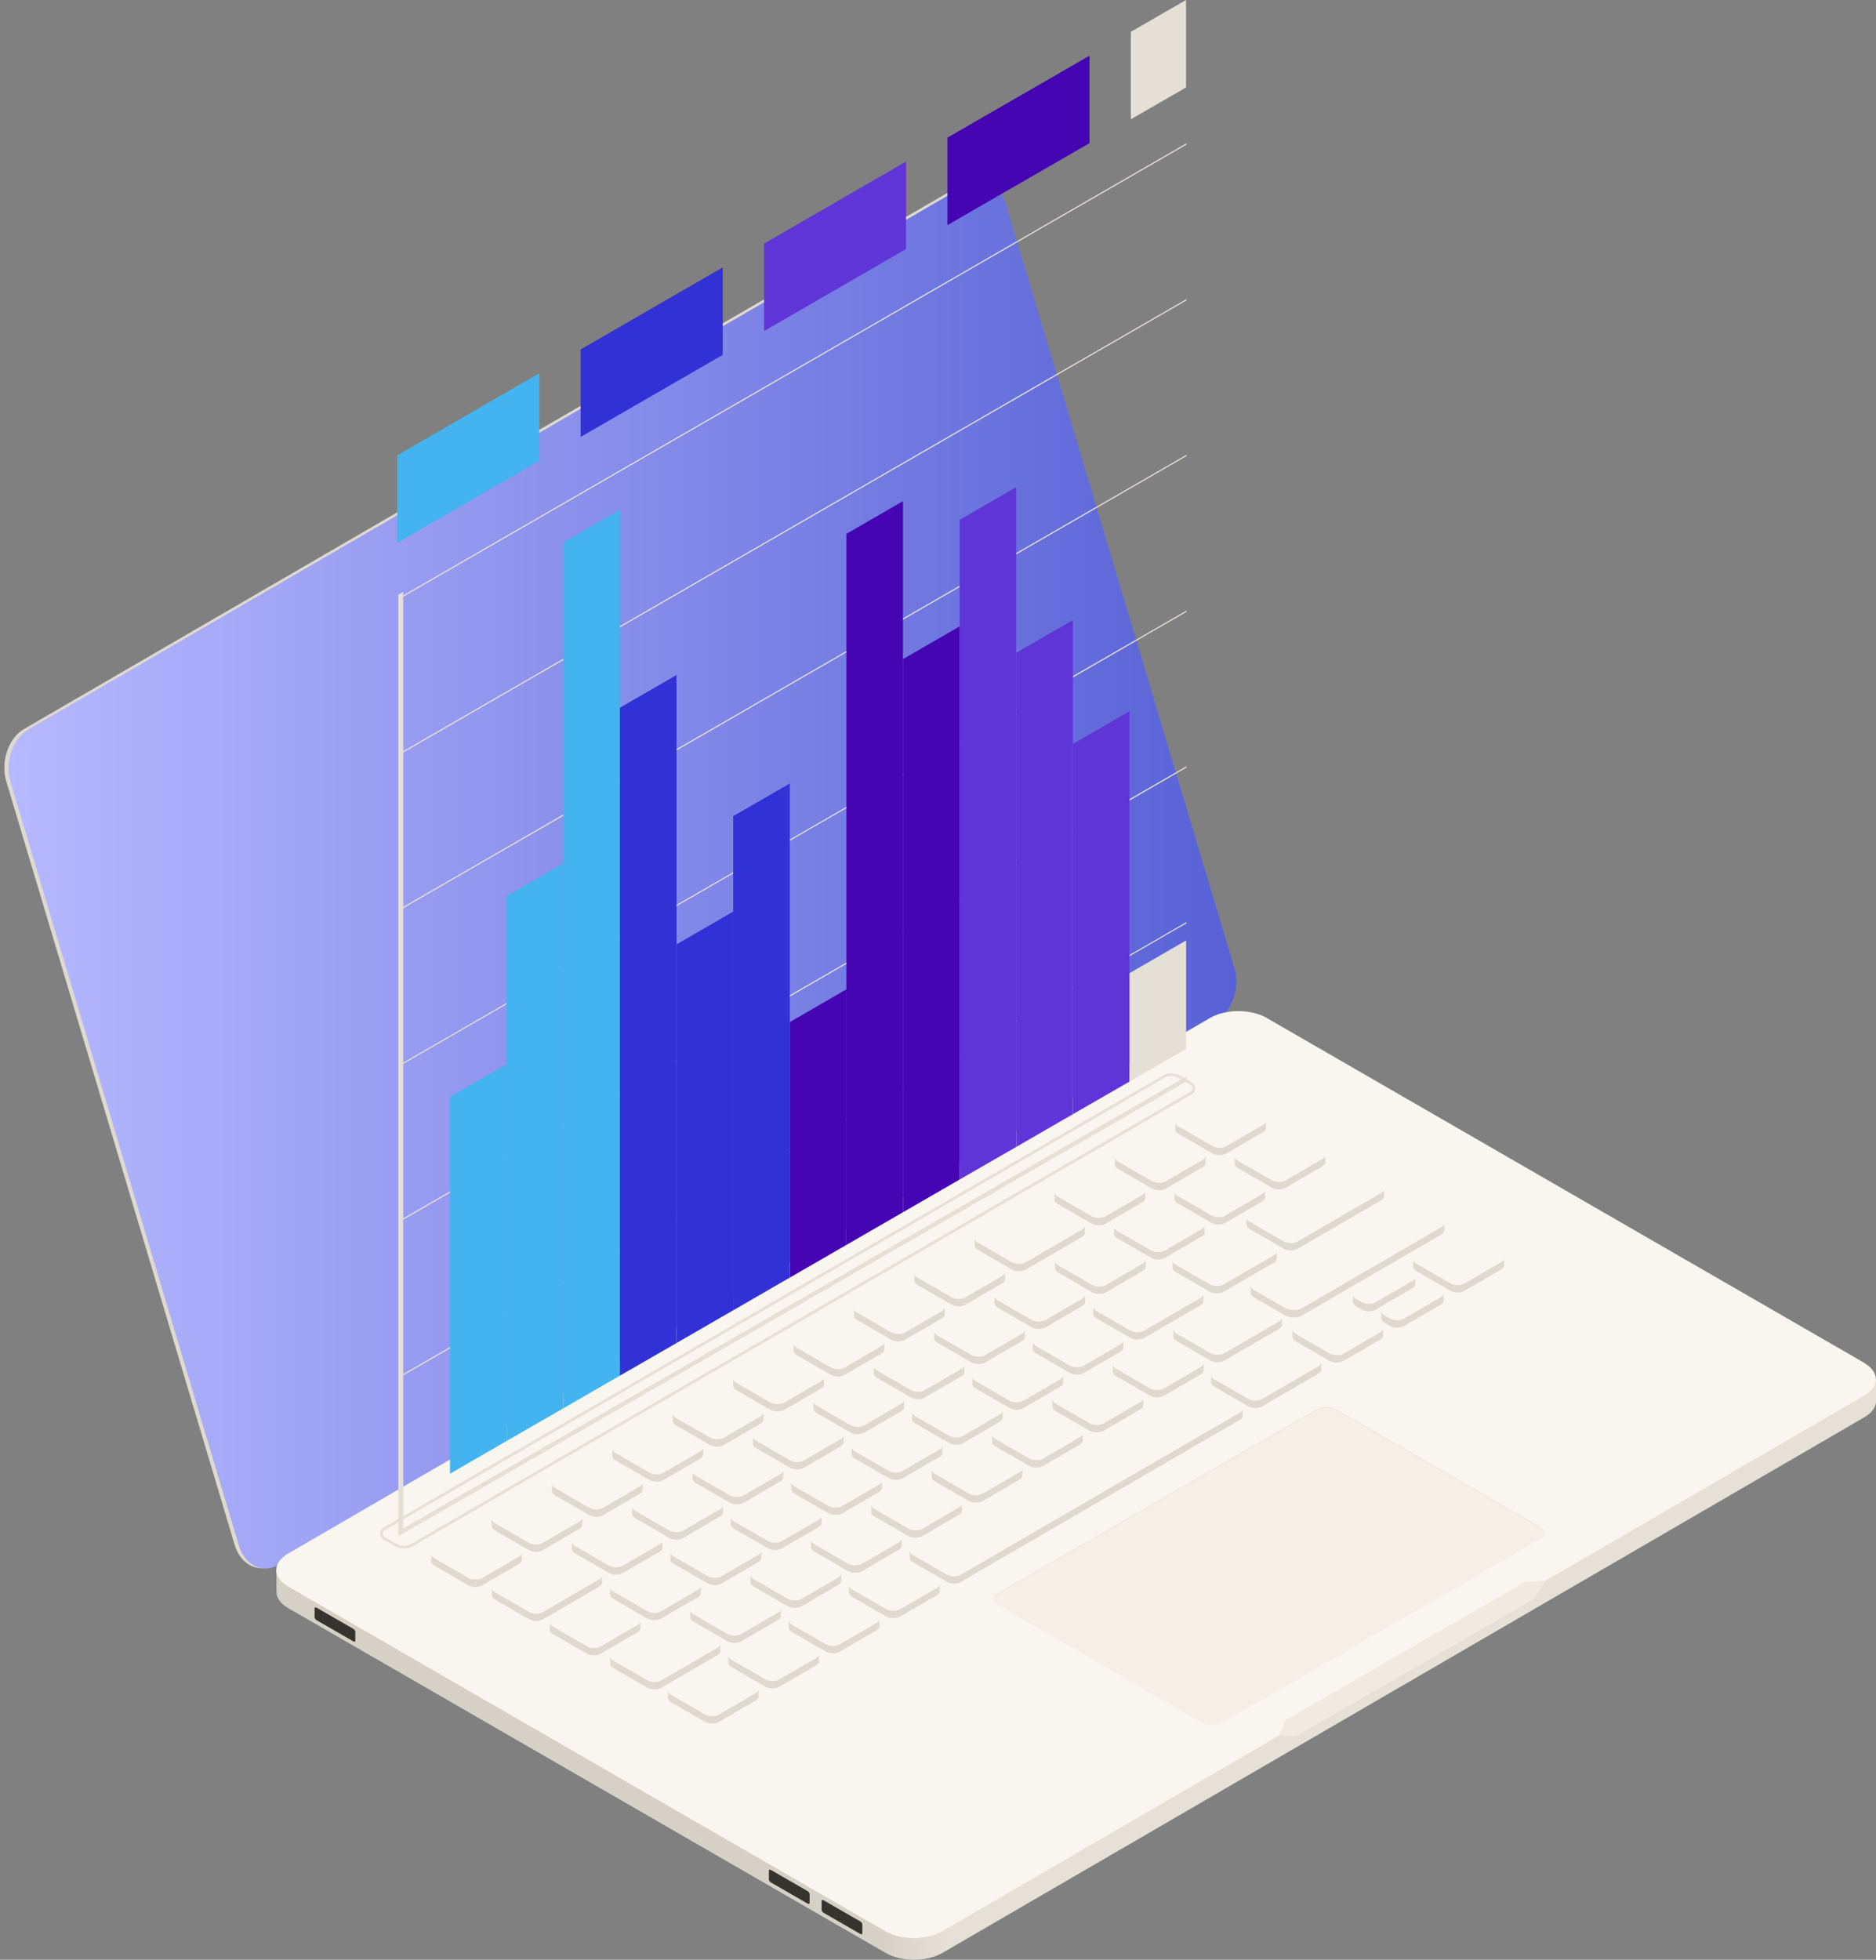 <svg width="384" height="401" viewBox="0 0 384 401" fill="none" xmlns="http://www.w3.org/2000/svg">
<rect x="0" y="0" width="384" height="401" fill="#808080" stroke="none"/>
<path d="M200.183 37.021C199.133 36.895 198.02 37.105 196.949 37.714L4.941 149.155C1.707 151.023 0.069 155.85 1.308 159.942L48.034 316.107C48.853 318.835 50.743 320.556 52.885 320.829L53.767 320.934L201.065 37.126L200.183 37.021Z" fill="#DFDAD0"/>
<path d="M252.642 198.013L205.916 41.848C204.677 37.735 201.065 35.951 197.81 37.819L5.802 149.26C2.568 151.128 0.93 155.955 2.169 160.047L48.895 316.212C50.113 320.305 53.725 322.089 56.959 320.221L248.988 208.779C252.222 206.912 253.881 202.085 252.663 197.992L252.642 198.013Z" fill="url(#paint0_linear_110_494)"/>
<path d="M56.581 321.249V325.677C56.581 326.894 57.359 328.112 58.976 329.035L181.303 399.615C184.496 401.461 189.683 401.44 192.875 399.615L381.648 289.978C383.223 289.055 384.021 287.858 384.021 286.662V282.234L56.623 321.249H56.581Z" fill="url(#paint1_linear_110_494)"/>
<path d="M381.585 278.855L259.257 208.276C256.065 206.429 250.899 206.429 247.707 208.276L58.934 317.912C55.762 319.759 55.762 322.76 58.934 324.607L181.261 395.186C184.453 397.033 189.641 397.012 192.833 395.186L381.606 285.55C384.777 283.703 384.777 280.723 381.564 278.876L381.585 278.855Z" fill="#F8F6EE"/>
<path d="M312.074 323.725L263.184 351.932L261.798 355.101L265.242 355.311L313.964 327.188L316.358 323.453L312.074 323.725Z" fill="#F0EBE1"/>
<path d="M243.759 221.351L241.533 220.07C241.029 219.777 240.399 219.63 239.748 219.63C239.139 219.63 238.593 219.777 238.152 220.007L78.611 312.518C78.086 312.812 77.792 313.274 77.792 313.778C77.792 314.302 78.128 314.806 78.716 315.142L80.942 316.422C81.446 316.716 82.076 316.863 82.727 316.863C83.336 316.863 83.882 316.737 84.323 316.485L243.864 223.974C244.368 223.68 244.683 223.218 244.662 222.736C244.662 222.211 244.326 221.707 243.738 221.372L243.759 221.351ZM243.57 223.47L84.029 315.981C83.294 316.422 82.013 316.38 81.215 315.918L78.989 314.638C78.17 314.176 78.128 313.442 78.884 313.022L238.425 220.511C239.16 220.07 240.42 220.091 241.239 220.574L243.465 221.854C244.263 222.316 244.326 223.051 243.57 223.47Z" fill="#E6E1D7"/>
<path d="M241.218 231.991L248.148 235.999C248.946 236.461 250.206 236.482 250.962 236.062L258.606 231.613C258.963 231.403 259.131 231.13 259.131 230.858V229.325C259.131 229.598 258.963 229.871 258.606 230.081L250.962 234.53C250.227 234.971 248.946 234.929 248.148 234.467L241.218 230.459C240.798 230.207 240.567 229.892 240.567 229.577V231.109C240.567 231.424 240.777 231.739 241.197 231.991H241.218Z" fill="#DFDAD0"/>
<path d="M228.848 239.168L235.778 243.177C236.576 243.639 237.837 243.66 238.593 243.24L246.237 238.791C246.594 238.581 246.762 238.308 246.762 238.035V236.503C246.762 236.776 246.594 237.049 246.237 237.258L238.593 241.708C237.858 242.148 236.576 242.106 235.778 241.645L228.848 237.636C228.428 237.384 228.197 237.07 228.197 236.755V238.287C228.197 238.602 228.407 238.916 228.827 239.168H228.848Z" fill="#DFDAD0"/>
<path d="M252.747 236.608V238.14C252.747 238.455 252.957 238.749 253.377 239.001L260.328 243.009C261.126 243.471 262.386 243.492 263.121 243.051L270.765 238.602C271.122 238.392 271.29 238.119 271.29 237.846V236.314C271.29 236.587 271.122 236.86 270.765 237.07L263.121 241.519C262.386 241.96 261.126 241.939 260.328 241.477L253.377 237.469C252.957 237.217 252.747 236.923 252.747 236.608Z" fill="#DFDAD0"/>
<path d="M258.942 245.045V243.513C258.942 243.786 258.774 244.058 258.417 244.268L250.773 248.717C250.038 249.158 248.778 249.137 247.98 248.676L241.029 244.667C240.609 244.415 240.399 244.121 240.399 243.807V245.339C240.399 245.653 240.609 245.947 241.029 246.199L247.98 250.208C248.778 250.669 250.017 250.69 250.773 250.25L258.417 245.8C258.774 245.59 258.963 245.318 258.963 245.045H258.942Z" fill="#DFDAD0"/>
<path d="M262.743 253.964L255.792 249.956C255.372 249.725 255.162 249.41 255.162 249.095V250.627C255.162 250.942 255.372 251.236 255.792 251.488L262.743 255.496C263.541 255.958 264.801 255.979 265.557 255.559L282.799 245.549C283.156 245.339 283.324 245.066 283.324 244.793V243.261C283.324 243.534 283.156 243.807 282.799 244.017L265.557 254.027C264.822 254.468 263.541 254.426 262.743 253.964Z" fill="#DFDAD0"/>
<path d="M216.5 246.346L223.43 250.355C224.228 250.816 225.488 250.837 226.244 250.418L233.889 245.968C234.246 245.758 234.414 245.486 234.414 245.213V243.681C234.414 243.953 234.246 244.226 233.889 244.436L226.244 248.885C225.509 249.326 224.228 249.284 223.43 248.822L216.5 244.814C216.08 244.562 215.849 244.247 215.849 243.933V245.465C215.849 245.779 216.059 246.094 216.479 246.346H216.5Z" fill="#DFDAD0"/>
<path d="M235.61 255.832L228.659 251.823C228.239 251.572 228.029 251.278 228.029 250.963V252.495C228.029 252.81 228.239 253.104 228.659 253.356L235.61 257.364C236.409 257.826 237.669 257.847 238.404 257.406L246.048 252.957C246.405 252.747 246.573 252.474 246.573 252.201V250.669C246.573 250.942 246.405 251.215 246.048 251.425L238.404 255.874C237.669 256.315 236.409 256.294 235.61 255.832Z" fill="#DFDAD0"/>
<path d="M250.416 264.353L260.832 258.309C261.189 258.099 261.357 257.826 261.357 257.553V256.021C261.357 256.294 261.189 256.567 260.832 256.777L250.416 262.821C249.681 263.262 248.4 263.22 247.602 262.758L240.651 258.749C240.231 258.497 240.021 258.204 240.021 257.889V259.421C240.021 259.736 240.231 260.03 240.651 260.281L247.602 264.29C248.4 264.752 249.66 264.773 250.416 264.353Z" fill="#DFDAD0"/>
<path d="M262.995 267.585L256.779 263.996C256.254 263.681 255.981 263.303 255.981 262.905V264.437C255.981 264.815 256.233 265.213 256.779 265.528L262.995 269.117C264.003 269.704 265.557 269.725 266.46 269.201L294.958 252.642C295.399 252.39 295.609 252.054 295.609 251.698V250.166C295.609 250.522 295.399 250.858 294.958 251.11L266.46 267.669C265.536 268.193 264.003 268.172 262.995 267.585Z" fill="#DFDAD0"/>
<path d="M307.327 258.183L299.683 262.632C298.948 263.073 297.667 263.031 296.869 262.569L289.918 258.561C289.498 258.309 289.288 258.015 289.288 257.7V259.232C289.288 259.547 289.498 259.841 289.918 260.093L296.869 264.101C297.667 264.563 298.927 264.584 299.683 264.164L307.327 259.715C307.684 259.505 307.852 259.232 307.852 258.959V257.427C307.852 257.7 307.684 257.973 307.327 258.183Z" fill="#DFDAD0"/>
<path d="M278.725 266.41L277.569 265.738C277.149 265.486 276.918 265.171 276.918 264.857V266.389C276.918 266.703 277.128 267.018 277.548 267.27L278.703 267.942C279.501 268.403 280.762 268.424 281.518 268.005L289.162 263.555C289.519 263.346 289.687 263.073 289.687 262.8V261.268C289.687 261.541 289.519 261.813 289.162 262.023L281.518 266.473C280.783 266.913 279.501 266.871 278.703 266.41H278.725Z" fill="#DFDAD0"/>
<path d="M294.958 265.36L287.314 269.81C286.579 270.25 285.298 270.208 284.5 269.747L283.324 269.075C282.904 268.823 282.694 268.529 282.694 268.215V269.747C282.694 270.061 282.904 270.355 283.324 270.607L284.5 271.3C285.298 271.761 286.558 271.782 287.314 271.363L294.958 266.913C295.315 266.703 295.483 266.431 295.483 266.158V264.626C295.483 264.899 295.315 265.171 294.958 265.381V265.36Z" fill="#DFDAD0"/>
<path d="M282.609 272.538L274.965 276.987C274.23 277.428 272.949 277.386 272.151 276.924L265.221 272.916C264.801 272.664 264.57 272.349 264.57 272.034V273.566C264.57 273.881 264.78 274.196 265.2 274.448L272.13 278.456C272.928 278.918 274.188 278.939 274.944 278.519L282.588 274.07C282.946 273.86 283.114 273.587 283.114 273.314V271.782C283.114 272.055 282.946 272.328 282.588 272.538H282.609Z" fill="#DFDAD0"/>
<path d="M200.162 255.748L207.092 259.757C207.89 260.218 209.15 260.239 209.906 259.82L221.54 253.062C221.897 252.852 222.065 252.579 222.065 252.306V250.774C222.065 251.047 221.897 251.32 221.54 251.53L209.906 258.288C209.171 258.728 207.89 258.686 207.092 258.225L200.162 254.216C199.742 253.964 199.511 253.649 199.511 253.335V254.867C199.511 255.181 199.721 255.496 200.141 255.748H200.162Z" fill="#DFDAD0"/>
<path d="M223.514 262.863L216.584 258.854C216.164 258.602 215.954 258.288 215.954 257.973V259.505C215.954 259.82 216.164 260.134 216.584 260.386L223.514 264.395C224.312 264.857 225.572 264.878 226.328 264.458L233.973 260.009C234.33 259.799 234.498 259.526 234.498 259.253V257.721C234.498 257.994 234.33 258.267 233.973 258.476L226.328 262.926C225.593 263.366 224.312 263.324 223.514 262.863Z" fill="#DFDAD0"/>
<path d="M187.813 262.926L194.744 266.934C195.542 267.396 196.802 267.417 197.558 266.997L205.202 262.548C205.559 262.338 205.727 262.065 205.727 261.793V260.26C205.727 260.533 205.559 260.806 205.202 261.016L197.558 265.465C196.823 265.906 195.542 265.864 194.744 265.402L187.813 261.394C187.393 261.142 187.162 260.827 187.162 260.512V262.044C187.162 262.359 187.372 262.674 187.792 262.926H187.813Z" fill="#DFDAD0"/>
<path d="M211.145 270.04L204.215 266.032C203.795 265.78 203.585 265.465 203.585 265.15V266.682C203.585 266.997 203.795 267.312 204.215 267.564L211.145 271.572C211.943 272.034 213.203 272.055 213.959 271.635L221.603 267.186C221.96 266.976 222.128 266.703 222.128 266.43V264.898C222.128 265.171 221.96 265.444 221.603 265.654L213.959 270.103C213.224 270.544 211.943 270.502 211.145 270.04Z" fill="#DFDAD0"/>
<path d="M234.161 273.797L245.796 267.039C246.153 266.829 246.321 266.557 246.321 266.284V264.752C246.321 265.025 246.153 265.297 245.796 265.507L234.161 272.265C233.426 272.706 232.145 272.664 231.347 272.202L224.396 268.194C223.976 267.942 223.766 267.648 223.766 267.333V268.865C223.766 269.18 223.976 269.474 224.396 269.726L231.347 273.734C232.145 274.196 233.405 274.217 234.161 273.797Z" fill="#DFDAD0"/>
<path d="M250.563 278.435L261.903 271.845C262.26 271.635 262.428 271.362 262.428 271.09V269.558C262.428 269.83 262.26 270.103 261.903 270.313L250.563 276.903C249.828 277.344 248.547 277.302 247.749 276.84L240.818 272.832C240.398 272.58 240.167 272.265 240.167 271.95V273.482C240.167 273.797 240.377 274.112 240.798 274.364L247.728 278.372C248.526 278.834 249.786 278.855 250.542 278.435H250.563Z" fill="#DFDAD0"/>
<path d="M175.444 270.103L182.374 274.112C183.172 274.574 184.432 274.595 185.188 274.175L192.853 269.726C193.21 269.516 193.378 269.264 193.378 268.991V267.459C193.378 267.732 193.21 268.005 192.874 268.194L185.209 272.643C184.474 273.084 183.193 273.042 182.395 272.58L175.465 268.571C175.045 268.319 174.814 268.005 174.814 267.69V269.222C174.814 269.537 175.024 269.851 175.444 270.103Z" fill="#DFDAD0"/>
<path d="M198.797 277.218L191.866 273.209C191.446 272.958 191.236 272.643 191.236 272.328V273.86C191.236 274.175 191.446 274.49 191.866 274.742L198.797 278.75C199.595 279.212 200.855 279.233 201.611 278.813L209.255 274.364C209.612 274.154 209.78 273.881 209.78 273.608V272.076C209.78 272.349 209.612 272.622 209.255 272.832L201.611 277.281C200.876 277.722 199.595 277.68 198.797 277.218Z" fill="#DFDAD0"/>
<path d="M221.792 280.975L229.436 276.525C229.793 276.316 229.961 276.043 229.961 275.77V274.238C229.961 274.511 229.793 274.783 229.436 274.993L221.792 279.443C221.057 279.883 219.776 279.841 218.978 279.38L212.027 275.371C211.607 275.119 211.397 274.825 211.397 274.511V276.043C211.397 276.357 211.607 276.651 212.027 276.903L218.978 280.912C219.776 281.373 221.036 281.394 221.792 280.975Z" fill="#DFDAD0"/>
<path d="M238.194 285.634L245.838 281.185C246.195 280.975 246.363 280.702 246.363 280.429V278.897C246.363 279.17 246.195 279.443 245.838 279.653L238.194 284.102C237.459 284.542 236.178 284.501 235.38 284.039L228.449 280.03C228.029 279.778 227.798 279.464 227.798 279.149V280.681C227.798 280.996 228.008 281.31 228.428 281.562L235.359 285.571C236.157 286.033 237.417 286.054 238.173 285.634H238.194Z" fill="#DFDAD0"/>
<path d="M163.096 277.281L170.026 281.289C170.824 281.751 172.084 281.772 172.84 281.352L180.484 276.903C180.841 276.693 181.009 276.42 181.009 276.148V274.615C181.009 274.888 180.841 275.161 180.484 275.371L172.84 279.82C172.105 280.261 170.824 280.219 170.026 279.757L163.096 275.749C162.676 275.497 162.445 275.182 162.445 274.867V276.399C162.445 276.714 162.655 277.029 163.075 277.281H163.096Z" fill="#DFDAD0"/>
<path d="M186.427 284.395L179.497 280.387C179.077 280.135 178.867 279.82 178.867 279.505V281.038C178.867 281.352 179.077 281.667 179.497 281.919L186.427 285.928C187.225 286.389 188.485 286.41 189.241 285.991L196.886 281.541C197.243 281.331 197.411 281.059 197.411 280.786V279.254C197.411 279.526 197.243 279.799 196.886 280.009L189.241 284.458C188.506 284.899 187.225 284.857 186.427 284.395Z" fill="#DFDAD0"/>
<path d="M209.423 288.152L217.088 283.703C217.424 283.493 217.613 283.241 217.613 282.968V281.436C217.613 281.709 217.445 281.982 217.109 282.171L209.444 286.62C208.709 287.061 207.428 287.019 206.63 286.557L199.679 282.549C199.259 282.297 199.049 282.003 199.049 281.688V283.22C199.049 283.535 199.259 283.829 199.679 284.081L206.63 288.089C207.428 288.551 208.688 288.572 209.444 288.152H209.423Z" fill="#DFDAD0"/>
<path d="M225.824 292.79L233.468 288.341C233.825 288.131 233.993 287.858 233.993 287.586V286.053C233.993 286.326 233.825 286.599 233.468 286.809L225.824 291.258C225.089 291.699 223.808 291.657 223.01 291.195L216.08 287.187C215.66 286.935 215.429 286.62 215.429 286.305V287.837C215.429 288.152 215.639 288.467 216.059 288.719L222.989 292.727C223.787 293.189 225.047 293.21 225.803 292.79H225.824Z" fill="#DFDAD0"/>
<path d="M150.726 284.459L157.657 288.467C158.455 288.929 159.715 288.95 160.471 288.53L168.136 284.081C168.493 283.871 168.661 283.598 168.661 283.325V281.793C168.661 282.066 168.493 282.339 168.136 282.549L160.471 286.998C159.736 287.439 158.455 287.397 157.657 286.935L150.726 282.927C150.306 282.675 150.075 282.36 150.075 282.045V283.577C150.075 283.892 150.285 284.207 150.705 284.459H150.726Z" fill="#DFDAD0"/>
<path d="M174.058 291.573L167.128 287.564C166.708 287.313 166.498 286.998 166.498 286.683V288.215C166.498 288.53 166.708 288.845 167.128 289.097L174.058 293.105C174.856 293.567 176.116 293.588 176.872 293.168L184.516 288.719C184.873 288.509 185.041 288.236 185.041 287.963V286.431C185.041 286.704 184.873 286.977 184.516 287.187L176.872 291.636C176.137 292.077 174.856 292.035 174.058 291.573Z" fill="#DFDAD0"/>
<path d="M197.074 295.33L204.719 290.881C205.076 290.671 205.244 290.398 205.244 290.125V288.593C205.244 288.866 205.076 289.139 204.719 289.349L197.074 293.798C196.339 294.239 195.058 294.197 194.26 293.735L187.309 289.726C186.889 289.474 186.679 289.181 186.679 288.866V290.398C186.679 290.713 186.889 291.007 187.309 291.258L194.26 295.267C195.058 295.729 196.318 295.75 197.074 295.33Z" fill="#DFDAD0"/>
<path d="M213.455 299.989L221.099 295.54C221.456 295.33 221.624 295.057 221.624 294.784V293.252C221.624 293.525 221.456 293.798 221.099 294.007L213.455 298.457C212.72 298.897 211.439 298.855 210.641 298.394L203.711 294.385C203.291 294.133 203.06 293.819 203.06 293.504V295.036C203.06 295.351 203.27 295.665 203.69 295.917L210.62 299.926C211.418 300.388 212.678 300.409 213.434 299.989H213.455Z" fill="#DFDAD0"/>
<path d="M138.357 291.636L145.287 295.645C146.085 296.106 147.345 296.127 148.101 295.708L155.745 291.258C156.102 291.048 156.27 290.776 156.27 290.503V288.971C156.27 289.244 156.102 289.516 155.745 289.726L148.101 294.175C147.366 294.616 146.085 294.574 145.287 294.113L138.357 290.104C137.937 289.852 137.706 289.537 137.706 289.223V290.755C137.706 291.069 137.916 291.384 138.336 291.636H138.357Z" fill="#DFDAD0"/>
<path d="M161.689 298.772L154.759 294.763C154.339 294.511 154.129 294.197 154.129 293.882V295.414C154.129 295.729 154.339 296.043 154.759 296.295L161.689 300.304C162.487 300.765 163.747 300.786 164.503 300.367L172.147 295.917C172.504 295.708 172.672 295.435 172.672 295.162V293.63C172.672 293.903 172.504 294.176 172.147 294.385L164.503 298.835C163.768 299.275 162.487 299.233 161.689 298.772Z" fill="#DFDAD0"/>
<path d="M184.705 302.507L192.37 298.058C192.727 297.848 192.895 297.575 192.895 297.303V295.771C192.895 296.043 192.727 296.316 192.37 296.526L184.705 300.975C183.97 301.416 182.689 301.374 181.891 300.912L174.94 296.904C174.52 296.673 174.31 296.358 174.31 296.043V297.575C174.31 297.89 174.52 298.184 174.94 298.436L181.891 302.444C182.689 302.906 183.949 302.927 184.705 302.507Z" fill="#DFDAD0"/>
<path d="M201.107 307.167L208.751 302.717C209.108 302.507 209.276 302.235 209.276 301.962V300.43C209.276 300.703 209.108 300.975 208.751 301.185L201.107 305.635C200.372 306.075 199.091 306.033 198.293 305.572L191.362 301.563C190.942 301.311 190.711 300.996 190.711 300.682V302.214C190.711 302.528 190.921 302.843 191.341 303.095L198.272 307.104C199.07 307.565 200.33 307.586 201.086 307.167H201.107Z" fill="#DFDAD0"/>
<path d="M125.988 298.814L132.918 302.822C133.716 303.284 134.976 303.305 135.732 302.885L143.397 298.436C143.754 298.226 143.922 297.953 143.922 297.68V296.148C143.922 296.421 143.754 296.694 143.397 296.904L135.732 301.353C134.997 301.794 133.716 301.752 132.918 301.29L125.988 297.281C125.568 297.03 125.337 296.715 125.337 296.4V297.932C125.337 298.247 125.547 298.562 125.967 298.814H125.988Z" fill="#DFDAD0"/>
<path d="M149.34 305.928L142.41 301.92C141.99 301.668 141.78 301.353 141.78 301.038V302.57C141.78 302.885 141.99 303.2 142.41 303.452L149.34 307.46C150.138 307.922 151.399 307.943 152.155 307.523L159.799 303.074C160.156 302.864 160.324 302.591 160.324 302.318V300.786C160.324 301.059 160.156 301.332 159.799 301.542L152.155 305.991C151.42 306.432 150.138 306.39 149.34 305.928Z" fill="#DFDAD0"/>
<path d="M172.357 309.685L180.001 305.236C180.358 305.026 180.526 304.753 180.526 304.48V302.948C180.526 303.221 180.358 303.494 180.001 303.704L172.357 308.153C171.622 308.594 170.341 308.552 169.543 308.09L162.592 304.081C162.172 303.85 161.962 303.536 161.962 303.221V304.753C161.962 305.068 162.172 305.361 162.592 305.613L169.543 309.622C170.341 310.084 171.601 310.105 172.357 309.685Z" fill="#DFDAD0"/>
<path d="M188.737 314.344L196.381 309.895C196.738 309.685 196.906 309.412 196.906 309.139V307.607C196.906 307.88 196.738 308.153 196.381 308.363L188.737 312.812C188.002 313.253 186.721 313.211 185.923 312.749L178.993 308.74C178.573 308.489 178.342 308.174 178.342 307.859V309.391C178.342 309.706 178.552 310.021 178.972 310.273L185.902 314.281C186.7 314.743 187.96 314.764 188.716 314.344H188.737Z" fill="#DFDAD0"/>
<path d="M269.925 279.506L258.291 286.263C257.556 286.704 256.275 286.662 255.477 286.2L248.526 282.192C248.106 281.94 247.896 281.646 247.896 281.331V282.863C247.896 283.178 248.106 283.472 248.526 283.724L255.477 287.732C256.275 288.194 257.535 288.215 258.291 287.795L269.925 281.038C270.282 280.828 270.45 280.555 270.45 280.282V278.75C270.45 279.023 270.282 279.296 269.925 279.506Z" fill="#DFDAD0"/>
<path d="M253.839 288.95L196.613 322.193C195.878 322.634 194.596 322.592 193.798 322.13L186.847 318.122C186.427 317.87 186.217 317.576 186.217 317.261V318.793C186.217 319.108 186.427 319.402 186.847 319.654L193.798 323.662C194.596 324.124 195.857 324.145 196.613 323.725L253.839 290.482C254.196 290.272 254.364 289.999 254.364 289.726V288.194C254.364 288.467 254.196 288.74 253.839 288.95Z" fill="#DFDAD0"/>
<path d="M113.64 305.991L120.57 310C121.368 310.462 122.628 310.483 123.384 310.063L131.028 305.614C131.385 305.404 131.553 305.131 131.553 304.858V303.326C131.553 303.599 131.385 303.872 131.028 304.081L123.384 308.531C122.649 308.971 121.368 308.929 120.57 308.468L113.64 304.459C113.22 304.207 112.989 303.893 112.989 303.578V305.11C112.989 305.425 113.199 305.739 113.619 305.991H113.64Z" fill="#DFDAD0"/>
<path d="M136.971 313.127L130.041 309.118C129.621 308.867 129.411 308.552 129.411 308.237V309.769C129.411 310.084 129.621 310.399 130.041 310.65L136.971 314.659C137.769 315.121 139.029 315.142 139.785 314.722L147.429 310.273C147.786 310.063 147.954 309.79 147.954 309.517V307.985C147.954 308.258 147.786 308.531 147.429 308.741L139.785 313.19C139.05 313.631 137.769 313.589 136.971 313.127Z" fill="#DFDAD0"/>
<path d="M159.988 316.863L167.653 312.413C168.01 312.203 168.178 311.931 168.178 311.658V310.126C168.178 310.399 168.01 310.671 167.653 310.881L159.988 315.331C159.253 315.771 157.972 315.729 157.174 315.268L150.223 311.259C149.803 311.007 149.593 310.713 149.593 310.399V311.931C149.593 312.245 149.803 312.539 150.223 312.791L157.174 316.8C157.972 317.261 159.232 317.282 159.988 316.863Z" fill="#DFDAD0"/>
<path d="M176.389 321.522L184.033 317.072C184.39 316.863 184.558 316.59 184.558 316.317V314.785C184.558 315.058 184.39 315.331 184.033 315.54L176.389 319.99C175.654 320.43 174.373 320.388 173.575 319.927L166.645 315.918C166.225 315.666 165.994 315.352 165.994 315.037V316.569C165.994 316.884 166.204 317.198 166.624 317.45L173.554 321.459C174.352 321.921 175.612 321.941 176.368 321.522H176.389Z" fill="#DFDAD0"/>
<path d="M101.291 313.169L108.222 317.177C109.02 317.639 110.28 317.681 111.015 317.24L118.68 312.791C119.037 312.581 119.205 312.308 119.205 312.035V310.503C119.205 310.776 119.037 311.049 118.68 311.259L111.015 315.708C110.28 316.149 109.02 316.107 108.222 315.645L101.291 311.637C100.85 311.385 100.64 311.07 100.64 310.755V312.287C100.64 312.602 100.85 312.917 101.291 313.169Z" fill="#DFDAD0"/>
<path d="M124.623 320.304L117.693 316.296C117.273 316.044 117.063 315.729 117.063 315.414V316.947C117.063 317.261 117.273 317.576 117.693 317.828L124.623 321.837C125.421 322.298 126.681 322.319 127.437 321.899L135.081 317.45C135.438 317.24 135.606 316.967 135.606 316.695V315.163C135.606 315.435 135.438 315.708 135.081 315.918L127.437 320.367C126.702 320.808 125.421 320.766 124.623 320.304Z" fill="#DFDAD0"/>
<path d="M147.639 322.508C146.904 322.949 145.623 322.907 144.825 322.445L137.874 318.437C137.454 318.185 137.244 317.891 137.244 317.576V319.108C137.244 319.423 137.454 319.717 137.874 319.969L144.825 323.977C145.623 324.439 146.883 324.46 147.639 324.04L155.284 319.591C155.641 319.381 155.809 319.108 155.809 318.835V317.303C155.809 317.576 155.641 317.849 155.284 318.059L147.639 322.508Z" fill="#DFDAD0"/>
<path d="M164.02 328.699L171.664 324.25C172.021 324.04 172.189 323.767 172.189 323.494V321.962C172.189 322.235 172.021 322.508 171.664 322.718L164.02 327.167C163.285 327.608 162.004 327.566 161.206 327.104L154.276 323.096C153.856 322.844 153.625 322.529 153.625 322.214V323.746C153.625 324.061 153.835 324.376 154.255 324.628L161.185 328.636C161.983 329.098 163.243 329.119 163.999 328.699H164.02Z" fill="#DFDAD0"/>
<path d="M191.845 324.838L184.18 329.287C183.445 329.728 182.164 329.686 181.366 329.224L174.436 325.215C174.016 324.964 173.785 324.649 173.785 324.334V325.866C173.785 326.181 173.995 326.496 174.415 326.747L181.345 330.756C182.143 331.218 183.403 331.239 184.159 330.819L191.824 326.37C192.181 326.16 192.349 325.887 192.349 325.614V324.082C192.349 324.355 192.181 324.628 191.824 324.838H191.845Z" fill="#DFDAD0"/>
<path d="M106.835 319.213V317.681C106.835 317.954 106.667 318.227 106.31 318.436L98.666 322.886C97.931 323.326 96.65 323.284 95.852 322.823L88.922 318.814C88.502 318.562 88.271 318.248 88.271 317.933V319.465C88.271 319.78 88.481 320.094 88.901 320.346L95.831 324.355C96.629 324.817 97.889 324.838 98.645 324.418L106.289 319.969C106.646 319.759 106.814 319.486 106.814 319.213H106.835Z" fill="#DFDAD0"/>
<path d="M123.237 323.872V322.34C123.237 322.613 123.069 322.886 122.712 323.096L111.078 329.853C110.343 330.294 109.062 330.252 108.264 329.791L101.333 325.782C100.913 325.53 100.703 325.215 100.703 324.901V326.433C100.703 326.747 100.913 327.062 101.333 327.314L108.264 331.323C109.062 331.784 110.322 331.805 111.078 331.386L122.712 324.628C123.069 324.418 123.237 324.145 123.237 323.872Z" fill="#DFDAD0"/>
<path d="M125.526 327.146L132.456 331.155C133.254 331.617 134.514 331.638 135.27 331.218L142.935 326.769C143.292 326.559 143.46 326.286 143.46 326.013V324.481C143.46 324.754 143.292 325.027 142.935 325.236L135.27 329.686C134.535 330.126 133.254 330.084 132.456 329.623L125.526 325.614C125.085 325.362 124.875 325.048 124.875 324.733V326.265C124.875 326.58 125.085 326.894 125.526 327.146Z" fill="#DFDAD0"/>
<path d="M141.927 331.805L148.858 335.814C149.656 336.275 150.916 336.296 151.672 335.877L159.316 331.427C159.673 331.218 159.841 330.945 159.841 330.672V329.14C159.841 329.413 159.673 329.686 159.316 329.895L151.672 334.345C150.937 334.785 149.656 334.743 148.858 334.282L141.927 330.273C141.507 330.021 141.276 329.707 141.276 329.392V330.924C141.276 331.239 141.486 331.553 141.906 331.805H141.927Z" fill="#DFDAD0"/>
<path d="M179.476 332.015L171.832 336.465C171.097 336.905 169.816 336.863 169.018 336.402L162.088 332.393C161.668 332.141 161.437 331.826 161.437 331.512V333.044C161.437 333.358 161.647 333.673 162.067 333.925L168.997 337.934C169.795 338.395 171.055 338.416 171.811 337.997L179.455 333.547C179.812 333.337 179.98 333.065 179.98 332.792V331.26C179.98 331.533 179.812 331.805 179.455 332.015H179.476Z" fill="#DFDAD0"/>
<path d="M131.091 333.212V331.679C131.091 331.952 130.923 332.225 130.566 332.435L122.922 336.884C122.187 337.325 120.906 337.283 120.108 336.821L113.178 332.813C112.758 332.561 112.527 332.246 112.527 331.931V333.463C112.527 333.778 112.737 334.093 113.157 334.345L120.087 338.353C120.885 338.815 122.145 338.836 122.901 338.416L130.545 333.967C130.902 333.757 131.07 333.484 131.07 333.212H131.091Z" fill="#DFDAD0"/>
<path d="M147.471 337.871V336.339C147.471 336.611 147.303 336.884 146.946 337.094L135.312 343.852C134.577 344.293 133.296 344.251 132.498 343.789L125.568 339.781C125.148 339.529 124.917 339.214 124.917 338.899V340.431C124.917 340.746 125.127 341.061 125.547 341.313L132.477 345.321C133.275 345.783 134.535 345.804 135.291 345.384L146.925 338.626C147.282 338.416 147.45 338.144 147.45 337.871H147.471Z" fill="#DFDAD0"/>
<path d="M167.128 339.193L159.463 343.642C158.728 344.083 157.447 344.041 156.649 343.579L149.718 339.571C149.298 339.319 149.067 339.004 149.067 338.689V340.221C149.067 340.536 149.277 340.851 149.697 341.103L156.628 345.111C157.426 345.573 158.686 345.594 159.442 345.174L167.107 340.725C167.464 340.515 167.632 340.242 167.632 339.969V338.437C167.632 338.71 167.464 338.983 167.107 339.193H167.128Z" fill="#DFDAD0"/>
<path d="M154.759 346.391L147.114 350.841C146.379 351.281 145.098 351.239 144.3 350.778L137.37 346.769C136.95 346.517 136.719 346.202 136.719 345.888V347.42C136.719 347.734 136.929 348.049 137.349 348.301L144.279 352.31C145.077 352.771 146.337 352.792 147.093 352.373L154.738 347.923C155.095 347.713 155.263 347.441 155.263 347.168V345.636C155.263 345.909 155.095 346.181 154.738 346.391H154.759Z" fill="#DFDAD0"/>
<path d="M241.218 230.459L248.148 234.467C248.946 234.929 250.206 234.95 250.962 234.53L258.606 230.081C259.341 229.64 259.299 228.927 258.501 228.465L251.571 224.457C250.752 223.995 249.513 223.974 248.757 224.394L241.113 228.843C240.378 229.284 240.399 229.997 241.218 230.459Z" fill="#F8F6EE"/>
<path d="M228.848 237.637L235.779 241.645C236.577 242.107 237.837 242.128 238.593 241.708L246.237 237.259C246.993 236.818 246.93 236.104 246.132 235.643L239.202 231.634C238.383 231.173 237.144 231.131 236.388 231.571L228.743 236.021C228.008 236.461 228.029 237.175 228.848 237.637Z" fill="#F8F6EE"/>
<path d="M253.377 237.469L260.328 241.477C261.126 241.939 262.386 241.96 263.121 241.519L270.765 237.07C271.5 236.629 271.479 235.916 270.66 235.454L263.709 231.445C262.911 230.984 261.651 230.963 260.895 231.382L253.251 235.832C252.516 236.272 252.537 236.986 253.356 237.448L253.377 237.469Z" fill="#F8F6EE"/>
<path d="M258.312 242.652L251.361 238.644C250.563 238.182 249.303 238.14 248.547 238.581L240.903 243.03C240.168 243.471 240.189 244.184 241.008 244.646L247.959 248.655C248.757 249.116 250.017 249.137 250.752 248.697L258.396 244.247C259.152 243.807 259.11 243.093 258.291 242.631L258.312 242.652Z" fill="#F8F6EE"/>
<path d="M255.792 249.956L262.743 253.964C263.541 254.426 264.801 254.447 265.557 254.027L282.799 244.017C283.534 243.576 283.492 242.862 282.694 242.401L275.742 238.392C274.944 237.93 273.684 237.909 272.949 238.35L255.708 248.361C254.973 248.802 254.994 249.515 255.813 249.977L255.792 249.956Z" fill="#F8F6EE"/>
<path d="M216.5 244.814L223.43 248.823C224.228 249.284 225.488 249.305 226.244 248.886L233.889 244.436C234.624 243.996 234.582 243.282 233.784 242.82L226.853 238.812C226.034 238.35 224.795 238.329 224.039 238.749L216.395 243.198C215.66 243.639 215.681 244.352 216.5 244.814Z" fill="#F8F6EE"/>
<path d="M236.199 245.758L228.554 250.208C227.819 250.648 227.84 251.362 228.659 251.824L235.611 255.832C236.409 256.294 237.669 256.315 238.404 255.874L246.048 251.425C246.783 250.984 246.762 250.271 245.943 249.809L238.992 245.8C238.194 245.339 236.934 245.318 236.178 245.737L236.199 245.758Z" fill="#F8F6EE"/>
<path d="M250.416 262.821L260.832 256.777C261.567 256.336 261.525 255.622 260.727 255.161L253.776 251.152C252.978 250.69 251.718 250.669 250.983 251.11L240.567 257.154C239.832 257.595 239.853 258.309 240.672 258.77L247.623 262.779C248.421 263.241 249.681 263.262 250.437 262.842L250.416 262.821Z" fill="#F8F6EE"/>
<path d="M256.779 263.996L262.995 267.585C264.003 268.173 265.536 268.194 266.46 267.669L294.958 251.11C295.882 250.585 295.84 249.683 294.832 249.095L288.049 245.192C287.398 244.814 286.348 244.793 285.718 245.15L256.632 262.023C255.708 262.548 255.771 263.45 256.779 264.038V263.996Z" fill="#F8F6EE"/>
<path d="M307.222 256.546L300.271 252.537C299.473 252.076 298.213 252.055 297.478 252.495L289.834 256.945C289.099 257.385 289.12 258.099 289.939 258.561L296.89 262.569C297.688 263.031 298.948 263.052 299.704 262.632L307.348 258.183C308.083 257.742 308.041 257.029 307.243 256.567L307.222 256.546Z" fill="#F8F6EE"/>
<path d="M285.088 259.673L277.444 264.122C276.709 264.563 276.73 265.276 277.549 265.738L278.704 266.41C279.502 266.871 280.762 266.892 281.518 266.473L289.162 262.023C289.918 261.583 289.855 260.869 289.057 260.407L287.902 259.736C287.083 259.274 285.844 259.232 285.088 259.673Z" fill="#F8F6EE"/>
<path d="M294.853 263.744L293.677 263.073C292.879 262.611 291.64 262.59 290.884 263.031L283.24 267.48C282.505 267.921 282.526 268.634 283.345 269.096L284.521 269.768C285.319 270.229 286.579 270.25 287.335 269.831L294.979 265.381C295.735 264.941 295.672 264.227 294.874 263.765L294.853 263.744Z" fill="#F8F6EE"/>
<path d="M282.484 270.901L275.553 266.892C274.734 266.431 273.495 266.41 272.739 266.829L265.095 271.279C264.36 271.719 264.381 272.433 265.2 272.895L272.13 276.903C272.928 277.365 274.188 277.386 274.944 276.966L282.589 272.517C283.324 272.076 283.282 271.363 282.484 270.901Z" fill="#F8F6EE"/>
<path d="M200.162 254.216L207.092 258.225C207.89 258.686 209.15 258.707 209.906 258.288L221.54 251.53C222.275 251.089 222.233 250.376 221.435 249.914L214.505 245.905C213.686 245.444 212.447 245.423 211.691 245.842L200.057 252.6C199.322 253.041 199.343 253.754 200.162 254.216Z" fill="#F8F6EE"/>
<path d="M224.123 252.789L216.479 257.238C215.744 257.679 215.786 258.393 216.584 258.854L223.514 262.863C224.312 263.325 225.572 263.346 226.328 262.926L233.972 258.477C234.707 258.036 234.665 257.322 233.867 256.861L226.937 252.852C226.139 252.39 224.879 252.369 224.123 252.789Z" fill="#F8F6EE"/>
<path d="M187.813 261.394L194.744 265.402C195.542 265.864 196.802 265.885 197.558 265.465L205.202 261.016C205.937 260.575 205.895 259.862 205.097 259.4L198.167 255.392C197.348 254.93 196.109 254.909 195.353 255.329L187.708 259.778C186.973 260.219 186.994 260.932 187.813 261.394Z" fill="#F8F6EE"/>
<path d="M211.754 259.967L204.11 264.416C203.375 264.857 203.417 265.57 204.215 266.032L211.145 270.04C211.943 270.502 213.203 270.523 213.959 270.103L221.603 265.654C222.338 265.213 222.296 264.5 221.498 264.038L214.568 260.03C213.77 259.568 212.51 259.547 211.754 259.967Z" fill="#F8F6EE"/>
<path d="M234.161 272.265L245.796 265.507C246.531 265.067 246.489 264.353 245.691 263.891L238.74 259.883C237.942 259.421 236.682 259.4 235.946 259.841L224.312 266.599C223.577 267.039 223.598 267.753 224.417 268.215L231.368 272.223C232.166 272.685 233.426 272.706 234.182 272.286L234.161 272.265Z" fill="#F8F6EE"/>
<path d="M250.563 276.903L261.903 270.313C262.638 269.873 262.596 269.159 261.798 268.697L254.868 264.689C254.049 264.227 252.81 264.206 252.054 264.626L240.714 271.216C239.979 271.656 240 272.37 240.819 272.832L247.749 276.84C248.547 277.302 249.807 277.323 250.563 276.903Z" fill="#F8F6EE"/>
<path d="M175.444 268.571L182.374 272.58C183.172 273.042 184.432 273.063 185.188 272.643L192.853 268.194C193.589 267.753 193.526 267.039 192.727 266.578L185.797 262.569C184.978 262.107 183.739 262.065 183.004 262.506L175.339 266.955C174.604 267.396 174.625 268.11 175.444 268.571Z" fill="#F8F6EE"/>
<path d="M199.385 267.144L191.741 271.594C191.005 272.034 191.047 272.748 191.846 273.21L198.776 277.218C199.574 277.68 200.834 277.701 201.59 277.281L209.234 272.832C209.969 272.391 209.927 271.677 209.129 271.216L202.199 267.207C201.401 266.746 200.141 266.725 199.385 267.144Z" fill="#F8F6EE"/>
<path d="M221.792 279.443L229.437 274.993C230.172 274.553 230.13 273.839 229.331 273.377L222.38 269.369C221.582 268.907 220.322 268.886 219.587 269.327L211.943 273.776C211.208 274.217 211.229 274.93 212.048 275.392L218.999 279.401C219.797 279.862 221.057 279.883 221.813 279.464L221.792 279.443Z" fill="#F8F6EE"/>
<path d="M238.194 284.102L245.838 279.653C246.573 279.212 246.531 278.498 245.733 278.037L238.803 274.028C237.984 273.566 236.745 273.545 235.989 273.965L228.344 278.414C227.609 278.855 227.63 279.569 228.449 280.03L235.38 284.039C236.178 284.501 237.438 284.522 238.194 284.102Z" fill="#F8F6EE"/>
<path d="M163.096 275.749L170.026 279.757C170.824 280.219 172.084 280.24 172.84 279.82L180.484 275.371C181.219 274.93 181.177 274.217 180.379 273.755L173.449 269.747C172.63 269.285 171.391 269.264 170.635 269.684L162.991 274.133C162.256 274.574 162.277 275.287 163.096 275.749Z" fill="#F8F6EE"/>
<path d="M187.016 274.322L179.371 278.771C178.636 279.212 178.678 279.925 179.476 280.387L186.407 284.396C187.205 284.857 188.465 284.878 189.221 284.459L196.865 280.009C197.6 279.569 197.558 278.855 196.76 278.393L189.83 274.385C189.032 273.923 187.772 273.902 187.016 274.322Z" fill="#F8F6EE"/>
<path d="M209.423 286.62L217.088 282.171C217.823 281.73 217.76 281.017 216.962 280.555L210.011 276.546C209.213 276.085 207.974 276.064 207.239 276.483L199.574 280.933C198.839 281.373 198.86 282.087 199.679 282.549L206.63 286.557C207.428 287.019 208.688 287.04 209.444 286.62H209.423Z" fill="#F8F6EE"/>
<path d="M225.845 291.258L233.489 286.809C234.224 286.368 234.182 285.655 233.384 285.193L226.454 281.185C225.635 280.723 224.396 280.702 223.64 281.122L215.996 285.571C215.261 286.012 215.282 286.725 216.101 287.187L223.031 291.195C223.829 291.657 225.089 291.678 225.845 291.258Z" fill="#F8F6EE"/>
<path d="M150.727 282.927L157.657 286.935C158.455 287.397 159.715 287.418 160.471 286.998L168.136 282.549C168.871 282.108 168.829 281.395 168.031 280.933L161.101 276.924C160.282 276.463 159.043 276.442 158.287 276.861L150.622 281.311C149.887 281.751 149.908 282.465 150.727 282.927Z" fill="#F8F6EE"/>
<path d="M174.667 281.5L167.023 285.949C166.288 286.39 166.33 287.103 167.128 287.565L174.058 291.573C174.856 292.035 176.116 292.056 176.872 291.636L184.516 287.187C185.251 286.746 185.209 286.033 184.411 285.571L177.481 281.562C176.683 281.101 175.423 281.08 174.667 281.5Z" fill="#F8F6EE"/>
<path d="M197.075 293.798L204.719 289.349C205.454 288.908 205.412 288.194 204.614 287.733L197.663 283.724C196.865 283.262 195.605 283.241 194.87 283.682L187.226 288.131C186.491 288.572 186.512 289.286 187.331 289.747L194.282 293.756C195.08 294.218 196.34 294.239 197.096 293.819L197.075 293.798Z" fill="#F8F6EE"/>
<path d="M213.476 298.457L221.12 294.008C221.855 293.567 221.813 292.854 221.015 292.392L214.085 288.383C213.266 287.922 212.027 287.901 211.271 288.32L203.627 292.77C202.892 293.21 202.913 293.924 203.732 294.386L210.662 298.394C211.46 298.856 212.72 298.877 213.476 298.457Z" fill="#F8F6EE"/>
<path d="M138.378 290.104L145.308 294.113C146.106 294.574 147.366 294.595 148.122 294.176L155.767 289.726C156.502 289.286 156.46 288.572 155.662 288.11L148.731 284.102C147.912 283.64 146.673 283.619 145.917 284.039L138.273 288.488C137.538 288.929 137.559 289.642 138.378 290.104Z" fill="#F8F6EE"/>
<path d="M162.298 288.698L154.654 293.147C153.919 293.588 153.961 294.302 154.759 294.763L161.689 298.772C162.487 299.234 163.747 299.255 164.503 298.835L172.147 294.386C172.882 293.945 172.84 293.231 172.042 292.77L165.112 288.761C164.314 288.299 163.054 288.278 162.298 288.698Z" fill="#F8F6EE"/>
<path d="M184.705 300.975L192.371 296.526C193.106 296.085 193.064 295.372 192.266 294.91L185.314 290.902C184.516 290.44 183.256 290.419 182.521 290.86L174.856 295.309C174.121 295.75 174.142 296.463 174.961 296.925L181.912 300.933C182.71 301.395 183.97 301.416 184.726 300.996L184.705 300.975Z" fill="#F8F6EE"/>
<path d="M201.107 305.635L208.751 301.185C209.486 300.745 209.444 300.031 208.646 299.569L201.716 295.561C200.897 295.099 199.658 295.078 198.902 295.498L191.258 299.947C190.523 300.388 190.544 301.101 191.363 301.563L198.293 305.572C199.091 306.033 200.351 306.054 201.107 305.635Z" fill="#F8F6EE"/>
<path d="M126.009 297.282L132.939 301.29C133.737 301.752 134.997 301.773 135.753 301.353L143.418 296.904C144.153 296.463 144.111 295.75 143.313 295.288L136.383 291.279C135.564 290.818 134.325 290.797 133.569 291.216L125.904 295.666C125.169 296.106 125.19 296.82 126.009 297.282Z" fill="#F8F6EE"/>
<path d="M149.95 295.855L142.305 300.304C141.57 300.744 141.612 301.458 142.41 301.92L149.341 305.928C150.139 306.39 151.399 306.411 152.155 305.991L159.799 301.542C160.534 301.101 160.492 300.388 159.694 299.926L152.764 295.917C151.966 295.456 150.706 295.435 149.95 295.855Z" fill="#F8F6EE"/>
<path d="M172.357 308.153L180.001 303.704C180.736 303.263 180.694 302.55 179.896 302.088L172.945 298.079C172.147 297.618 170.887 297.597 170.152 298.037L162.508 302.487C161.773 302.927 161.794 303.641 162.613 304.103L169.564 308.111C170.362 308.573 171.622 308.594 172.378 308.174L172.357 308.153Z" fill="#F8F6EE"/>
<path d="M188.737 312.812L196.382 308.363C197.117 307.922 197.075 307.209 196.277 306.747L189.346 302.738C188.527 302.277 187.288 302.256 186.532 302.675L178.888 307.125C178.153 307.565 178.174 308.279 178.993 308.741L185.923 312.749C186.721 313.211 187.981 313.232 188.737 312.812Z" fill="#F8F6EE"/>
<path d="M269.799 277.869L262.848 273.86C262.05 273.398 260.79 273.377 260.055 273.818L248.421 280.576C247.686 281.017 247.707 281.73 248.526 282.192L255.477 286.2C256.275 286.662 257.535 286.683 258.291 286.263L269.925 279.506C270.66 279.065 270.618 278.351 269.82 277.89L269.799 277.869Z" fill="#F8F6EE"/>
<path d="M253.734 287.355L246.783 283.346C245.985 282.884 244.725 282.863 243.99 283.304L186.742 316.548C186.007 316.988 186.028 317.702 186.847 318.164L193.799 322.172C194.597 322.634 195.857 322.655 196.613 322.235L253.839 288.992C254.574 288.551 254.553 287.837 253.734 287.376V287.355Z" fill="#F8F6EE"/>
<path d="M113.64 304.459L120.57 308.468C121.368 308.93 122.628 308.951 123.384 308.531L131.028 304.082C131.763 303.641 131.721 302.927 130.923 302.466L123.993 298.457C123.174 297.995 121.935 297.974 121.179 298.394L113.535 302.843C112.8 303.284 112.821 303.998 113.64 304.459Z" fill="#F8F6EE"/>
<path d="M137.58 303.053L129.936 307.503C129.201 307.943 129.243 308.657 130.041 309.118L136.971 313.127C137.769 313.589 139.029 313.61 139.785 313.19L147.429 308.741C148.164 308.3 148.122 307.586 147.324 307.125L140.394 303.116C139.596 302.654 138.336 302.633 137.58 303.053Z" fill="#F8F6EE"/>
<path d="M159.988 315.331L167.653 310.881C168.388 310.441 168.346 309.727 167.548 309.265L160.597 305.257C159.799 304.795 158.539 304.774 157.804 305.215L150.139 309.664C149.404 310.105 149.425 310.818 150.244 311.28L157.195 315.289C157.993 315.75 159.253 315.771 160.009 315.352L159.988 315.331Z" fill="#F8F6EE"/>
<path d="M176.389 319.99L184.033 315.541C184.768 315.1 184.726 314.386 183.928 313.925L176.998 309.916C176.179 309.454 174.94 309.433 174.184 309.853L166.54 314.302C165.805 314.743 165.826 315.457 166.645 315.918L173.575 319.927C174.373 320.389 175.633 320.41 176.389 319.99Z" fill="#F8F6EE"/>
<path d="M101.292 311.637L108.222 315.645C109.02 316.107 110.28 316.149 111.015 315.708L118.68 311.259C119.415 310.818 119.373 310.105 118.575 309.643L111.645 305.635C110.826 305.173 109.587 305.152 108.831 305.572L101.166 310.021C100.43 310.462 100.472 311.175 101.292 311.637Z" fill="#F8F6EE"/>
<path d="M125.232 310.231L117.588 314.68C116.853 315.121 116.895 315.834 117.693 316.296L124.623 320.304C125.421 320.766 126.681 320.787 127.437 320.367L135.081 315.918C135.816 315.477 135.774 314.764 134.976 314.302L128.046 310.294C127.248 309.832 125.988 309.811 125.232 310.231Z" fill="#F8F6EE"/>
<path d="M148.227 312.434C147.429 311.973 146.169 311.952 145.434 312.392L137.79 316.842C137.055 317.282 137.076 317.996 137.895 318.458L144.846 322.466C145.644 322.928 146.904 322.949 147.66 322.529L155.305 318.08C156.04 317.639 155.998 316.925 155.2 316.464L148.248 312.455L148.227 312.434Z" fill="#F8F6EE"/>
<path d="M164.02 327.167L171.664 322.718C172.399 322.277 172.357 321.564 171.559 321.102L164.629 317.093C163.81 316.632 162.571 316.611 161.815 317.031L154.171 321.48C153.436 321.921 153.457 322.634 154.276 323.096L161.206 327.104C162.004 327.566 163.264 327.587 164.02 327.167Z" fill="#F8F6EE"/>
<path d="M191.74 323.222L184.81 319.213C183.991 318.751 182.752 318.73 181.996 319.15L174.331 323.599C173.596 324.04 173.617 324.754 174.436 325.215L181.366 329.224C182.164 329.686 183.424 329.707 184.18 329.287L191.845 324.838C192.58 324.397 192.538 323.683 191.74 323.222Z" fill="#F8F6EE"/>
<path d="M106.206 316.821L99.275 312.812C98.456 312.351 97.217 312.33 96.461 312.749L88.817 317.199C88.082 317.639 88.103 318.353 88.922 318.815L95.852 322.823C96.65 323.285 97.91 323.306 98.666 322.886L106.311 318.437C107.046 317.996 107.004 317.282 106.206 316.821Z" fill="#F8F6EE"/>
<path d="M122.607 321.48L115.677 317.471C114.879 317.009 113.619 316.988 112.863 317.408L101.228 324.166C100.493 324.607 100.535 325.32 101.333 325.782L108.263 329.791C109.061 330.252 110.322 330.273 111.078 329.854L122.712 323.096C123.447 322.655 123.405 321.941 122.607 321.48Z" fill="#F8F6EE"/>
<path d="M125.526 325.614L132.456 329.623C133.254 330.085 134.514 330.106 135.27 329.686L142.935 325.237C143.67 324.796 143.628 324.082 142.83 323.621L135.879 319.612C135.081 319.15 133.821 319.129 133.086 319.57L125.421 324.019C124.686 324.46 124.728 325.153 125.547 325.635L125.526 325.614Z" fill="#F8F6EE"/>
<path d="M141.927 330.273L148.857 334.282C149.655 334.744 150.915 334.765 151.671 334.345L159.316 329.896C160.051 329.455 160.009 328.741 159.211 328.28L152.28 324.271C151.461 323.809 150.222 323.788 149.466 324.208L141.822 328.657C141.087 329.098 141.108 329.812 141.927 330.273Z" fill="#F8F6EE"/>
<path d="M179.371 330.399L172.441 326.391C171.622 325.929 170.383 325.908 169.627 326.328L161.983 330.777C161.248 331.218 161.269 331.931 162.088 332.393L169.018 336.402C169.816 336.863 171.076 336.884 171.832 336.465L179.476 332.015C180.211 331.575 180.169 330.861 179.371 330.399Z" fill="#F8F6EE"/>
<path d="M130.461 330.798L123.531 326.79C122.712 326.328 121.473 326.307 120.717 326.727L113.073 331.176C112.338 331.617 112.359 332.33 113.178 332.792L120.108 336.8C120.906 337.262 122.166 337.283 122.922 336.863L130.566 332.414C131.301 331.973 131.259 331.26 130.461 330.798Z" fill="#F8F6EE"/>
<path d="M146.841 335.457L139.911 331.449C139.092 330.987 137.853 330.966 137.097 331.386L125.463 338.144C124.728 338.584 124.749 339.298 125.568 339.76L132.498 343.768C133.296 344.23 134.556 344.251 135.312 343.831L146.946 337.073C147.681 336.633 147.639 335.919 146.841 335.457Z" fill="#F8F6EE"/>
<path d="M167.002 337.577L160.072 333.568C159.253 333.107 158.014 333.086 157.258 333.505L149.592 337.955C148.857 338.395 148.878 339.109 149.698 339.571L156.628 343.579C157.426 344.041 158.686 344.062 159.442 343.642L167.107 339.193C167.842 338.752 167.8 338.039 167.002 337.577Z" fill="#F8F6EE"/>
<path d="M154.633 344.754L147.703 340.746C146.884 340.284 145.645 340.263 144.889 340.683L137.244 345.132C136.509 345.573 136.53 346.286 137.349 346.748L144.28 350.757C145.078 351.218 146.338 351.239 147.094 350.82L154.738 346.37C155.473 345.93 155.431 345.216 154.633 344.754Z" fill="#F8F6EE"/>
<path opacity="0.5" d="M315.349 314.869L250.185 352.478C249.051 353.128 247.203 353.128 246.048 352.478L204.257 328.364C203.123 327.713 203.123 326.643 204.257 325.971L269.421 288.362C270.555 287.712 272.403 287.712 273.558 288.362L315.349 312.476C316.483 313.127 316.483 314.197 315.349 314.869Z" fill="#F0EBE1"/>
<path d="M204.257 326.265L269.421 288.656C270.555 288.005 272.403 288.005 273.558 288.656L315.349 312.77C315.853 313.064 316.105 313.442 316.147 313.82C316.21 313.337 315.979 312.854 315.349 312.476L273.558 288.362C272.424 287.712 270.576 287.712 269.421 288.362L204.257 325.971C203.627 326.328 203.375 326.832 203.459 327.314C203.522 326.936 203.753 326.559 204.257 326.265Z" fill="#F0EBE1"/>
<path d="M176.116 395.732L168.577 391.388C168.367 391.262 168.178 390.989 168.178 390.758V388.995C168.178 388.786 168.346 388.702 168.577 388.827L176.116 393.172C176.326 393.298 176.515 393.571 176.515 393.801V395.564C176.515 395.774 176.347 395.858 176.116 395.732Z" fill="#36342F"/>
<path d="M72.332 335.856L64.793 331.512C64.583 331.386 64.394 331.113 64.394 330.882V329.119C64.394 328.909 64.562 328.825 64.793 328.951L72.332 333.296C72.542 333.421 72.731 333.694 72.731 333.925V335.688C72.731 335.898 72.563 335.982 72.332 335.856Z" fill="#36342F"/>
<path d="M165.322 389.52L157.783 385.175C157.573 385.05 157.384 384.777 157.384 384.546V382.783C157.384 382.573 157.552 382.489 157.783 382.615L165.322 386.959C165.532 387.085 165.721 387.358 165.721 387.589V389.352C165.721 389.562 165.553 389.646 165.322 389.52Z" fill="#36342F"/>
<path d="M242.856 188.925L82.265 281.583V281.311L242.856 188.674V188.925Z" fill="#E5E0D5"/>
<path d="M242.856 157.067L82.265 249.725V249.452L242.856 156.794V157.067Z" fill="#E5E0D5"/>
<path d="M242.856 125.209L82.265 217.846V217.594L242.856 124.936V125.209Z" fill="#E5E0D5"/>
<path d="M242.856 93.329L82.265 185.987V185.715L242.856 93.057V93.329Z" fill="#E5E0D5"/>
<path d="M242.856 61.471L82.265 154.129V153.856L242.856 61.198V61.471Z" fill="#E5E0D5"/>
<path d="M242.856 29.592L82.265 122.25V121.977L242.856 29.319V29.592Z" fill="#E5E0D5"/>
<path d="M82.538 312.749V121.116L81.53 121.704V153.646V154.654V185.589V186.596V217.51V218.517V249.452V250.46V281.394V282.402V314.344L114.039 295.582L210.914 239.693L242.877 221.246V220.238L82.538 312.749Z" fill="#E5E0D5"/>
<path d="M115.299 288.173L103.706 294.847V183.343L115.299 176.648V288.173Z" fill="#43B4EF"/>
<path d="M103.706 294.847L92.114 301.542V224.415L103.706 217.741V294.847Z" fill="#43B4EF"/>
<path d="M126.891 281.479L115.299 288.174V111.001L126.891 104.306V281.479Z" fill="#43B4EF"/>
<path d="M138.483 274.805L126.891 281.479V144.811L138.483 138.116V274.805Z" fill="#3131D5"/>
<path d="M150.075 268.11L138.483 274.805V193.228L150.075 186.533V268.11Z" fill="#3131D5"/>
<path d="M161.668 261.415L150.075 268.11V166.994L161.668 160.32V261.415Z" fill="#3131D5"/>
<path d="M173.239 254.741L161.668 261.415V209.136L173.239 202.441V254.741Z" fill="#4505B3"/>
<path d="M184.831 248.046L173.239 254.741V109.238L184.831 102.543V248.046Z" fill="#4505B3"/>
<path d="M196.424 241.351L184.831 248.046V134.863L196.424 128.168V241.351Z" fill="#4505B3"/>
<path d="M208.016 234.678L196.424 241.351V106.363L208.016 99.668V234.678Z" fill="#6035D8"/>
<path d="M219.608 227.983L208.016 234.678V133.562L219.608 126.888V227.983Z" fill="#6035D8"/>
<path d="M231.2 221.309L219.608 227.983V152.219L231.2 145.524V221.309Z" fill="#6035D8"/>
<path d="M242.792 214.614L231.2 221.309V199.126L242.792 192.431V214.614Z" fill="#E5E0D5"/>
<path d="M110.385 94.274L81.32 111.064V93.162L110.385 76.372V94.274Z" fill="#43B4EF"/>
<path d="M147.933 72.615L118.848 89.405V71.503L147.933 54.713V72.615Z" fill="#3131D5"/>
<path d="M185.461 50.957L156.396 67.746V49.844L185.461 33.055V50.957Z" fill="#6035D8"/>
<path d="M223.01 29.298L193.925 46.067V28.165L223.01 11.396V29.298Z" fill="#4505B3"/>
<path d="M242.772 17.902L231.473 24.408V6.506L242.772 0V17.902Z" fill="#E5E0D5"/>
<defs>
<linearGradient id="paint0_linear_110_494" x1="1.749" y1="179.041" x2="253.041" y2="179.041" gradientUnits="userSpaceOnUse">
<stop stop-color="#B6B9FE"/>
<stop offset="1" stop-color="#5861D6"/>
</linearGradient>
<linearGradient id="paint1_linear_110_494" x1="193.652" y1="341.606" x2="180.379" y2="341.606" gradientUnits="userSpaceOnUse">
<stop stop-color="#E6E1D7"/>
<stop offset="1" stop-color="#D6D1C6"/>
</linearGradient>
</defs>
</svg>
